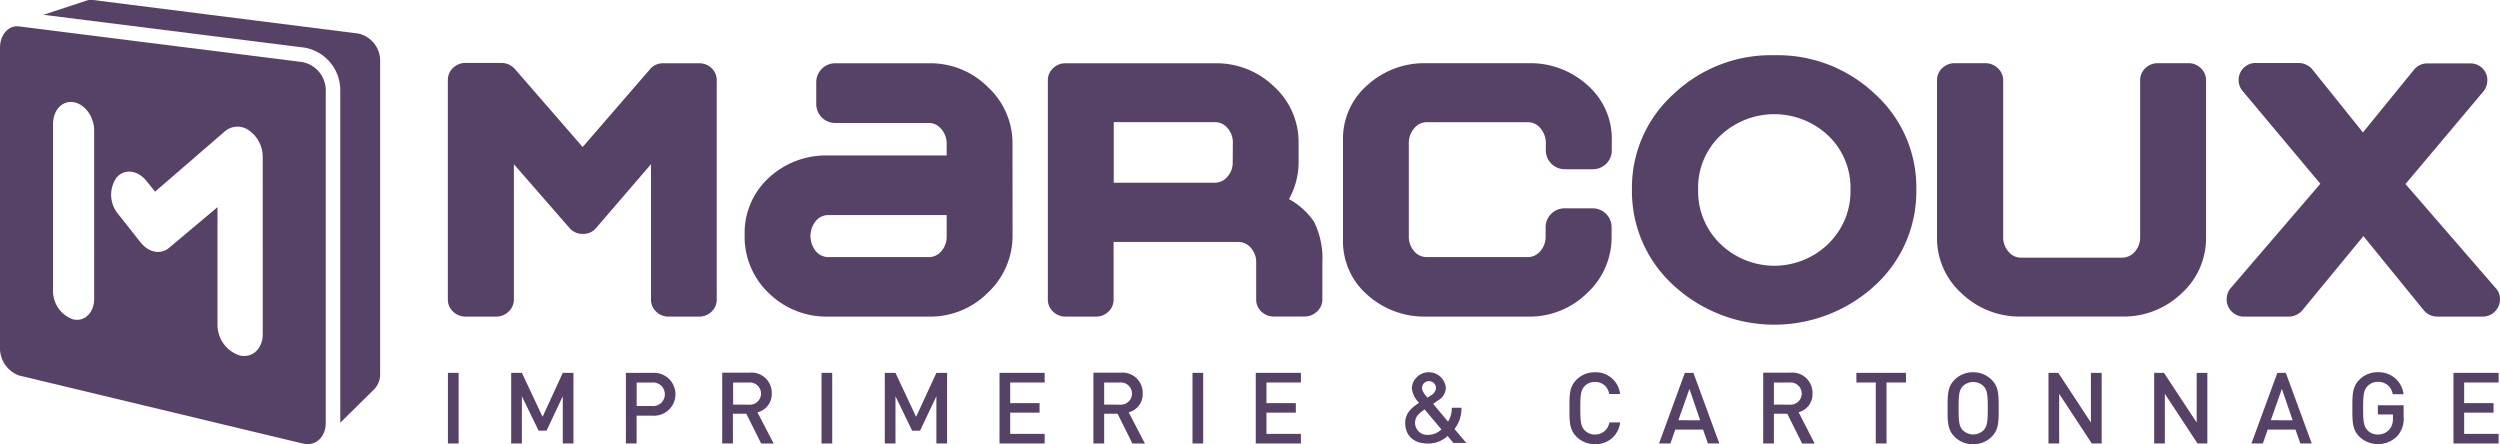 <svg xmlns="http://www.w3.org/2000/svg" viewBox="0 0 360 63.96">
  <g>
    <path d="M100.65,9.11H95.53a2.45,2.45,0,0,0-2,.94L83.9,21.17,74.2,10a2.61,2.61,0,0,0-2-.94H67.09a2.55,2.55,0,0,0-1.85.72,2.35,2.35,0,0,0-.75,1.76V43.11a2.35,2.35,0,0,0,.75,1.76,2.55,2.55,0,0,0,1.85.72h4.3a2.55,2.55,0,0,0,1.85-.72A2.35,2.35,0,0,0,74,43.11V23.65l7.93,9.09a2.45,2.45,0,0,0,2,.94,2.35,2.35,0,0,0,1.93-.88l7.88-9.15V43.11a2.36,2.36,0,0,0,.74,1.76,2.48,2.48,0,0,0,1.79.72h4.41a2.5,2.5,0,0,0,1.79-.72,2.36,2.36,0,0,0,.74-1.76V11.58a2.36,2.36,0,0,0-.74-1.76A2.5,2.5,0,0,0,100.65,9.11Z" fill="#574267"/>
    <path d="M145.8,20.73a11,11,0,0,0-3.53-8.18,11.71,11.71,0,0,0-8.49-3.44H120.3a2.73,2.73,0,0,0-2.76,2.75v3.09a2.73,2.73,0,0,0,2.76,2.76h13.49a2.29,2.29,0,0,1,1.76.88,3.14,3.14,0,0,1,.77,2.15v1.65H119.24a12.09,12.09,0,0,0-8.54,3.22,10.75,10.75,0,0,0-3.47,8.24,11.15,11.15,0,0,0,3.5,8.38,11.84,11.84,0,0,0,8.51,3.36h14.55a11.67,11.67,0,0,0,8.49-3.47,11.2,11.2,0,0,0,3.53-8.27ZM136.32,34a3.11,3.11,0,0,1-.77,2.17,2.31,2.31,0,0,1-1.76.85H119.24a2.32,2.32,0,0,1-1.76-.85,3.45,3.45,0,0,1,0-4.35,2.32,2.32,0,0,1,1.76-.85h17.08Z" fill="#574267"/>
    <path d="M185.61,28.67A10.91,10.91,0,0,0,187,23.21V20.62a10.85,10.85,0,0,0-3.53-8.15A11.92,11.92,0,0,0,175,9.11H153.48a2.55,2.55,0,0,0-1.85.72,2.35,2.35,0,0,0-.74,1.76V43.11a2.35,2.35,0,0,0,.74,1.76,2.55,2.55,0,0,0,1.85.72h4.35a2.49,2.49,0,0,0,1.79-.72,2.36,2.36,0,0,0,.74-1.76V34.84h18a2.32,2.32,0,0,1,1.76.85,3.05,3.05,0,0,1,.77,2.12v5.29a2.36,2.36,0,0,0,.74,1.76,2.55,2.55,0,0,0,1.85.72h4.35a2.59,2.59,0,0,0,1.82-.72,2.32,2.32,0,0,0,.77-1.76V37.81a11.87,11.87,0,0,0-1.21-5.9A10.47,10.47,0,0,0,185.61,28.67Zm-8.1-5.34a3,3,0,0,1-.77,2.12,2.32,2.32,0,0,1-1.76.86h-14.6V17.59H175a2.33,2.33,0,0,1,1.76.85,3.12,3.12,0,0,1,.77,2.18Z" fill="#574267"/>
    <path d="M232.07,34V32.8A2.72,2.72,0,0,0,229.32,30h-4a2.72,2.72,0,0,0-2.75,2.76V34a3.13,3.13,0,0,1-.77,2.17,2.33,2.33,0,0,1-1.77.85H205.4a2.32,2.32,0,0,1-1.76-.85,3.12,3.12,0,0,1-.77-2.17V20.68a3.22,3.22,0,0,1,.77-2.2,2.29,2.29,0,0,1,1.76-.88h14.66a2.3,2.3,0,0,1,1.77.88,3.24,3.24,0,0,1,.77,2.2v.94a2.72,2.72,0,0,0,2.75,2.75h4a2.72,2.72,0,0,0,2.75-2.75V20.18a10.22,10.22,0,0,0-3.5-7.91,12.23,12.23,0,0,0-8.51-3.17H205.4a12.22,12.22,0,0,0-8.51,3.17,10.23,10.23,0,0,0-3.5,7.91V34.51a10.21,10.21,0,0,0,3.5,7.94,12.28,12.28,0,0,0,8.51,3.14h14.66a11.8,11.8,0,0,0,8.49-3.39A10.93,10.93,0,0,0,232.07,34Z" fill="#574267"/>
    <path d="M255.5,7.95A20.37,20.37,0,0,0,241,13.54a18.12,18.12,0,0,0-6,13.75,18.3,18.3,0,0,0,6,13.81,21.42,21.42,0,0,0,29,0,18.32,18.32,0,0,0,5.95-13.81A18.13,18.13,0,0,0,270,13.54,20.39,20.39,0,0,0,255.5,7.95Zm7.77,27.17a11.17,11.17,0,0,1-15.54,0,10.52,10.52,0,0,1-3.2-7.82,10.34,10.34,0,0,1,3.2-7.77,11.32,11.32,0,0,1,15.54,0,10.36,10.36,0,0,1,3.2,7.77A10.53,10.53,0,0,1,263.27,35.11Z" fill="#574267"/>
    <path d="M317.67,34.18V11.58a2.34,2.34,0,0,0-.75-1.76,2.48,2.48,0,0,0-1.79-.72h-4.41a2.49,2.49,0,0,0-1.79.72,2.35,2.35,0,0,0-.75,1.76V34.07a3.11,3.11,0,0,1-.77,2.18,2.38,2.38,0,0,1-1.82.85H291a2.33,2.33,0,0,1-1.77-.85,3.14,3.14,0,0,1-.77-2.18V11.58a2.32,2.32,0,0,0-.77-1.76,2.6,2.6,0,0,0-1.82-.72h-4.36a2.56,2.56,0,0,0-1.84.72,2.35,2.35,0,0,0-.74,1.76V34.18a10.66,10.66,0,0,0,3.55,8.07A12,12,0,0,0,291,45.58h14.6a12,12,0,0,0,8.54-3.33A10.7,10.7,0,0,0,317.67,34.18Z" fill="#574267"/>
    <path d="M359.28,44.84a2.43,2.43,0,0,0,.72-1.74,2.28,2.28,0,0,0-.61-1.6l-13-15,11.13-13.23a2.56,2.56,0,0,0,.66-1.71,2.38,2.38,0,0,0-.69-1.71,2.44,2.44,0,0,0-1.84-.72h-6.06a2.45,2.45,0,0,0-2,.94l-7.33,9-7.22-9a2.61,2.61,0,0,0-2.09-1H325A2.46,2.46,0,0,0,323,13.18l11.13,13.28-12.89,15a2.48,2.48,0,0,0-.6,1.65,2.42,2.42,0,0,0,.71,1.74,2.48,2.48,0,0,0,1.87.74h6.39a2.56,2.56,0,0,0,2-1L340.33,34,349,44.65a2.51,2.51,0,0,0,2,.94h6.39A2.42,2.42,0,0,0,359.28,44.84Z" fill="#574267"/>
    <rect x="64.5" y="53.69" width="1.54" height="10.17" fill="#574267"/>
    <polygon points="78.13 60.02 75.15 53.69 73.61 53.69 73.61 63.86 75.15 63.86 75.15 57.06 77.56 62.02 78.7 62.02 81.04 57.06 81.04 63.86 82.58 63.86 82.58 53.69 81.04 53.69 78.13 60.02" fill="#574267"/>
    <path d="M94,53.69H90.13V63.86h1.54v-4H94a3.09,3.09,0,1,0,0-6.17Zm-.09,4.77H91.68V55.08h2.23a1.7,1.7,0,1,1,0,3.39Z" fill="#574267"/>
    <path d="M111.13,56.66a2.91,2.91,0,0,0-3.16-3H104V63.86h1.54V59.58h1.93l2.14,4.29h1.8l-2.34-4.5A2.67,2.67,0,0,0,111.13,56.66Zm-5.56,1.6V55.08h2.29a1.6,1.6,0,1,1,0,3.19Z" fill="#574267"/>
    <rect x="118.3" y="53.69" width="1.54" height="10.17" fill="#574267"/>
    <polygon points="131.92 60.02 128.95 53.69 127.41 53.69 127.41 63.86 128.95 63.86 128.95 57.06 131.35 62.02 132.49 62.02 134.84 57.06 134.84 63.86 136.38 63.86 136.38 53.69 134.84 53.69 131.92 60.02" fill="#574267"/>
    <polygon points="143.93 63.86 150.43 63.86 150.43 62.48 145.47 62.48 145.47 59.42 149.7 59.42 149.7 58.05 145.47 58.05 145.47 55.08 150.43 55.08 150.43 53.69 143.93 53.69 143.93 63.86" fill="#574267"/>
    <path d="M164.55,56.66a2.91,2.91,0,0,0-3.16-3h-3.94V63.86H159V59.58h1.93l2.14,4.29h1.8l-2.34-4.5A2.67,2.67,0,0,0,164.55,56.66ZM159,58.26V55.08h2.28a1.6,1.6,0,1,1,0,3.19Z" fill="#574267"/>
    <rect x="171.72" y="53.69" width="1.54" height="10.17" fill="#574267"/>
    <polygon points="180.83 63.86 187.33 63.86 187.33 62.48 182.37 62.48 182.37 59.42 186.6 59.42 186.6 58.05 182.37 58.05 182.37 55.08 187.33 55.08 187.33 53.69 180.83 53.69 180.83 63.86" fill="#574267"/>
    <path d="M210.45,58.71h-1.4a3.41,3.41,0,0,1-.54,2l-2.14-2.56.74-.51a2.14,2.14,0,0,0,1.09-1.8,2.46,2.46,0,0,0-4.9,0A3.42,3.42,0,0,0,204.35,58c-1,.66-2,1.46-2,2.87,0,1.84,1.17,3,3.29,3a4,4,0,0,0,2.81-1.09l.83,1h1.87l-1.7-2A4.84,4.84,0,0,0,210.45,58.71Zm-4.67-3.83a1,1,0,0,1,1,1,1.34,1.34,0,0,1-.74,1.06l-.48.33c-.51-.6-.79-1-.79-1.4A1,1,0,0,1,205.78,54.88Zm-.16,7.74a1.73,1.73,0,0,1-1.85-1.73c0-.94.63-1.41,1.37-1.93l2.42,2.87A2.7,2.7,0,0,1,205.62,62.62Z" fill="#574267"/>
    <path d="M229.66,55a2,2,0,0,1,2.06,1.74h1.57a3.5,3.5,0,0,0-3.63-3.13A3.68,3.68,0,0,0,227,54.69c-1,1-1,2.13-1,4.09s0,3.09,1,4.09a3.67,3.67,0,0,0,2.67,1.09,3.51,3.51,0,0,0,3.63-3.13h-1.55a2.06,2.06,0,0,1-2.07,1.74,2,2,0,0,1-1.5-.62c-.5-.54-.62-1.13-.62-3.17s.11-2.63.62-3.17A2,2,0,0,1,229.66,55Z" fill="#574267"/>
    <path d="M242.62,53.69,238.9,63.86h1.64l.7-2h4l.7,2h1.64l-3.73-10.17Zm-.93,6.82L243.28,56l1.54,4.52Z" fill="#574267"/>
    <path d="M261,56.66a2.91,2.91,0,0,0-3.16-3h-3.94V63.86h1.54V59.58h1.93l2.14,4.29h1.8L259,59.36A2.67,2.67,0,0,0,261,56.66Zm-5.56,1.6V55.08h2.28a1.6,1.6,0,1,1,0,3.19Z" fill="#574267"/>
    <polygon points="267.32 55.08 270.11 55.08 270.11 63.86 271.66 63.86 271.66 55.08 274.46 55.08 274.46 53.69 267.32 53.69 267.32 55.08" fill="#574267"/>
    <path d="M284.12,53.61a3.63,3.63,0,0,0-2.67,1.09c-1,1-1,2.13-1,4.09s0,3.09,1,4.09a3.63,3.63,0,0,0,2.67,1.09,3.68,3.68,0,0,0,2.69-1.09c1-1,1-2.13,1-4.09s0-3.09-1-4.09A3.69,3.69,0,0,0,284.12,53.61Zm1.52,8.33a2.13,2.13,0,0,1-3,0c-.5-.54-.6-1.11-.6-3.16s.1-2.61.6-3.16a2.14,2.14,0,0,1,3,0c.5.54.6,1.11.6,3.16S286.14,61.39,285.64,61.93Z" fill="#574267"/>
    <polygon points="301.09 60.84 296.39 53.69 294.98 53.69 294.98 63.86 296.52 63.86 296.52 56.71 301.22 63.86 302.64 63.86 302.64 53.69 301.09 53.69 301.09 60.84" fill="#574267"/>
    <polygon points="316.32 60.84 311.61 53.69 310.2 53.69 310.2 63.86 311.74 63.86 311.74 56.71 316.44 63.86 317.86 63.86 317.86 53.69 316.32 53.69 316.32 60.84" fill="#574267"/>
    <path d="M327.94,53.69l-3.73,10.17h1.64l.7-2h4l.7,2h1.64l-3.73-10.17ZM327,60.51,328.59,56l1.55,4.52Z" fill="#574267"/>
    <path d="M342.41,59.68h2.17v.57a2.31,2.31,0,0,1-.51,1.6,2.16,2.16,0,0,1-1.66.72,2,2,0,0,1-1.5-.62c-.5-.54-.62-1.13-.62-3.17s.11-2.61.62-3.16a2,2,0,0,1,1.5-.63,2.07,2.07,0,0,1,2.14,1.77h1.56a3.58,3.58,0,0,0-3.7-3.16,3.64,3.64,0,0,0-2.67,1.09c-1,1-1,2.13-1,4.09s0,3.09,1,4.09a3.9,3.9,0,0,0,5.47-.07,3.8,3.8,0,0,0,.91-2.87V58.36h-3.71Z" fill="#574267"/>
    <polygon points="353.3 63.86 359.8 63.86 359.8 62.48 354.84 62.48 354.84 59.42 359.07 59.42 359.07 58.05 354.84 58.05 354.84 55.08 359.8 55.08 359.8 53.69 353.3 53.69 353.3 63.86" fill="#574267"/>
    <path d="M43.61,8.95,2.73,3.8C1.22,3.61,0,5,0,6.88V50a4.19,4.19,0,0,0,2.73,4.07l40.88,9.8c1.82.44,3.3-.9,3.3-3V13.14A4.16,4.16,0,0,0,43.61,8.95ZM13.56,43c0,2-1.33,3.35-3,3a4.31,4.31,0,0,1-2.92-4.23V17.87c0-2,1.3-3.4,2.92-3.16s3,2.07,3,4.07Zm24.28,5.08c0,2.12-1.48,3.51-3.28,3.12a4.62,4.62,0,0,1-3.24-4.48V29.83l-7,5.88c-1.19,1-2.94.65-4.09-.82L17,30.8a4.31,4.31,0,0,1-.23-5.21c1.12-1.32,3-1.13,4.31.45l1.25,1.56,10.09-8.72a2.8,2.8,0,0,1,3.49-.06,4.64,4.64,0,0,1,1.92,3.77Z" fill="#574267"/>
    <path d="M51.59,4.83,13.39,0a2.06,2.06,0,0,0-.66,0L6.25,2.13,43.87,6.86h0A6.23,6.23,0,0,1,49,13.15V60.87l4.82-4.75a3.1,3.1,0,0,0,.92-2.33V8.85A4,4,0,0,0,51.59,4.83Z" fill="#574267"/>
  </g>
</svg>
